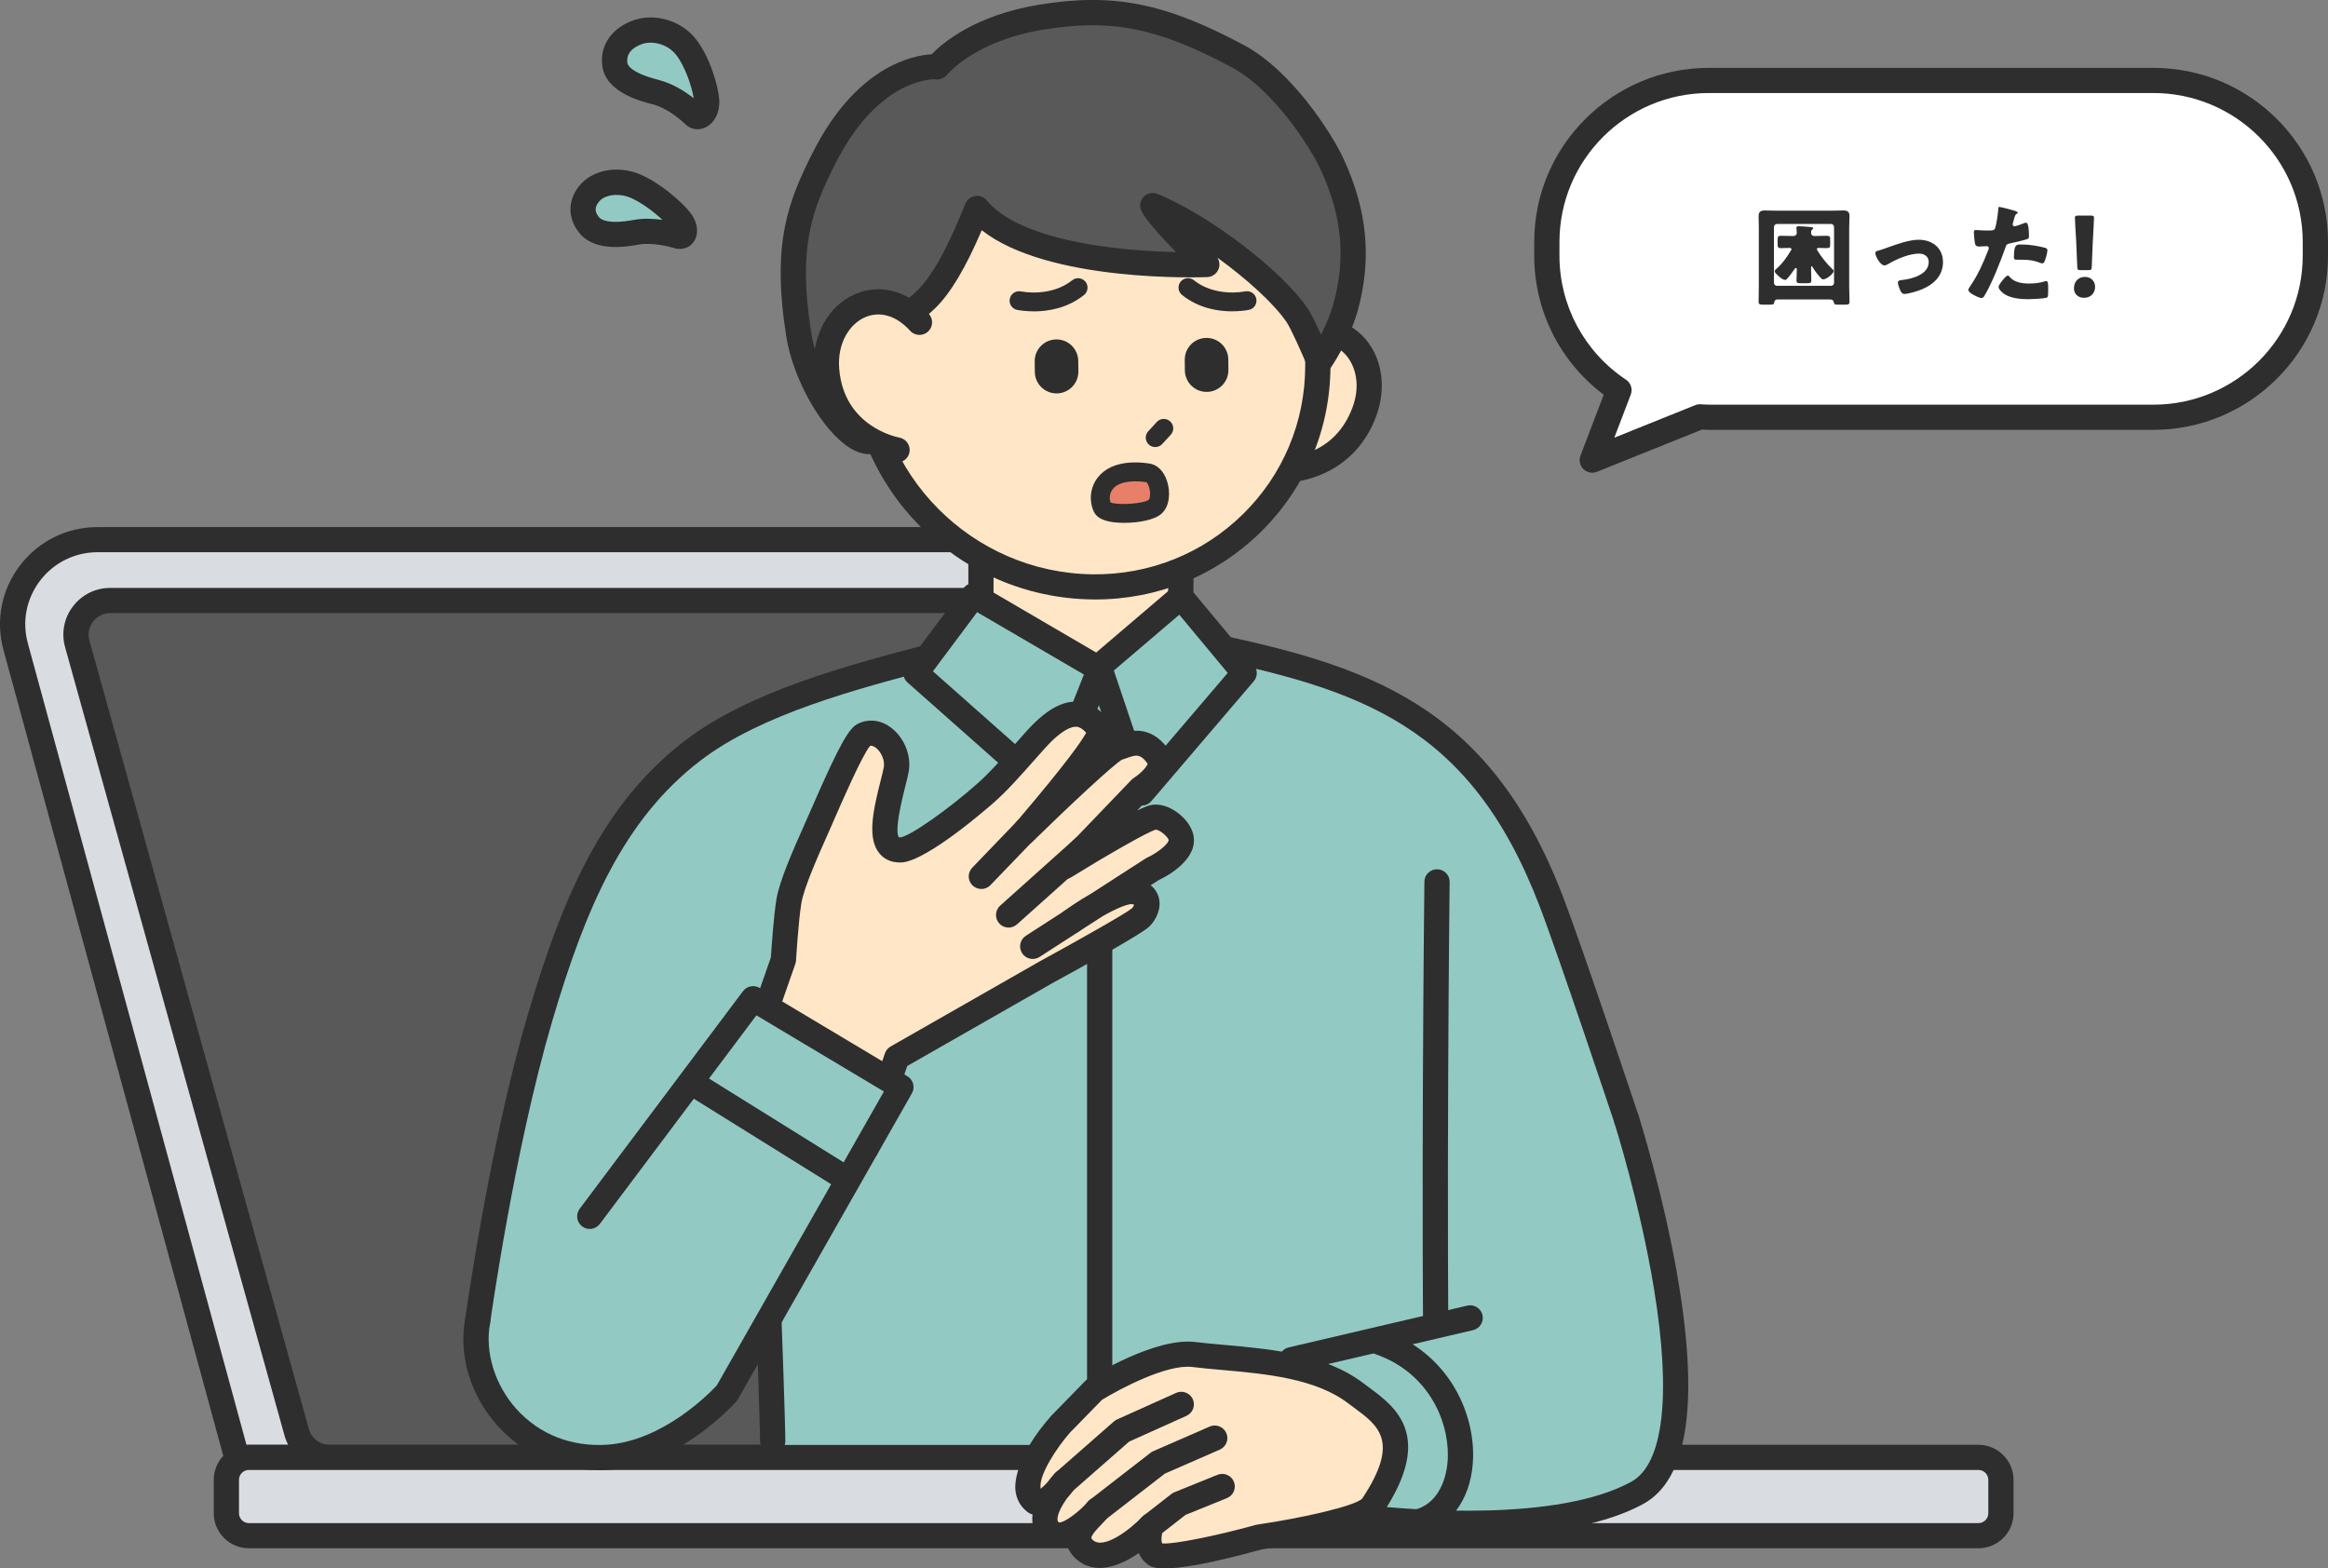<svg width="282" height="190" viewBox="0 0 282 190" fill="none" xmlns="http://www.w3.org/2000/svg">
<rect x="0" y="0" width="282" height="190" fill="#808080" stroke="none"/>
<g clip-path="url(#clip0_1032_7819)">
<path d="M260.845 9.745H207.001C196.161 9.745 187.375 18.502 187.375 29.305V30.99C187.375 37.779 190.844 43.753 196.113 47.263L192.876 55.745L205.917 50.498C206.275 50.52 206.634 50.555 207.001 50.555H260.845C271.684 50.555 280.471 41.798 280.471 30.995V29.31C280.471 18.506 271.684 9.75 260.845 9.75V9.745Z" fill="white"/>
<path d="M192.875 57.265C192.482 57.265 192.098 57.112 191.805 56.829C191.373 56.407 191.228 55.767 191.447 55.201L194.265 47.82C188.974 43.84 185.846 37.635 185.846 30.99V29.305C185.846 17.679 195.335 8.221 207.001 8.221H260.845C272.51 8.221 282 17.679 282 29.305V30.99C282 42.617 272.51 52.074 260.845 52.074H207.001C206.704 52.074 206.433 52.057 206.171 52.039L193.448 57.156C193.264 57.23 193.068 57.265 192.875 57.265ZM207.001 11.269C197.022 11.269 188.904 19.36 188.904 29.305V30.99C188.904 37.026 191.914 42.634 196.961 45.996C197.555 46.392 197.795 47.141 197.542 47.803L195.549 53.024L205.345 49.083C205.554 49 205.777 48.965 206 48.974C206.114 48.978 206.232 48.987 206.345 48.996C206.559 49.009 206.778 49.026 206.996 49.026H260.84C270.819 49.026 278.937 40.936 278.937 30.99V29.305C278.937 19.36 270.819 11.269 260.84 11.269H206.996H207.001Z" fill="#2E2E2E"/>
<path d="M28.687 176.558H166.277L138.018 72.945C136.799 68.473 132.727 65.373 128.078 65.373H11.836C5.046 65.373 0.118 71.804 1.896 78.331L28.687 176.558Z" fill="#D9DDE2"/>
<path d="M166.277 178.082H28.687C27.997 178.082 27.394 177.62 27.21 176.959L0.419 78.732C-0.555 75.157 0.179 71.421 2.438 68.482C4.696 65.538 8.117 63.853 11.835 63.853H128.074C133.4 63.853 138.092 67.428 139.49 72.549L167.749 176.162C167.876 176.619 167.78 177.111 167.487 177.486C167.194 177.86 166.749 178.082 166.272 178.082H166.277ZM29.858 175.034H164.276L136.541 73.346C135.506 69.549 132.024 66.897 128.078 66.897H11.835C9.079 66.897 6.54 68.147 4.867 70.328C3.193 72.51 2.647 75.279 3.373 77.931L29.858 175.034Z" fill="#2E2E2E"/>
<path d="M39.95 176.558H153.401C156.154 176.558 158.146 173.945 157.408 171.302L130.826 75.78C130.324 73.986 128.685 72.745 126.82 72.745H13.364C10.612 72.745 8.62 75.357 9.358 78.001L35.939 173.523C36.442 175.317 38.08 176.558 39.946 176.558H39.95Z" fill="#595959"/>
<path d="M153.401 178.082H39.95C37.403 178.082 35.153 176.375 34.471 173.932L7.886 78.406C7.405 76.686 7.75 74.878 8.838 73.459C9.922 72.035 11.573 71.221 13.369 71.221H126.82C129.367 71.221 131.617 72.928 132.299 75.37L158.88 170.893C159.36 172.613 159.015 174.42 157.927 175.84C156.844 177.263 155.192 178.078 153.397 178.078L153.401 178.082ZM13.364 74.269C12.534 74.269 11.77 74.648 11.272 75.305C10.774 75.963 10.608 76.799 10.83 77.596L37.412 173.118C37.726 174.246 38.77 175.038 39.946 175.038H153.401C154.231 175.038 154.996 174.66 155.494 174.002C155.996 173.345 156.158 172.508 155.935 171.712L129.354 76.189C129.039 75.061 127.995 74.269 126.82 74.269H13.364Z" fill="#2E2E2E"/>
<path d="M30.154 186.042L239.65 186.042C241.158 186.042 242.381 184.824 242.381 183.32V179.275C242.381 177.772 241.158 176.554 239.65 176.554L30.154 176.554C28.646 176.554 27.424 177.772 27.424 179.275V183.32C27.424 184.824 28.646 186.042 30.154 186.042Z" fill="#D9DDE2"/>
<path d="M239.651 187.566H30.15C27.804 187.566 25.891 185.663 25.891 183.32V179.275C25.891 176.937 27.8 175.03 30.15 175.03H239.651C241.997 175.03 243.91 176.933 243.91 179.275V183.32C243.91 185.659 242.001 187.566 239.651 187.566ZM30.15 178.078C29.491 178.078 28.949 178.613 28.949 179.275V183.32C28.949 183.978 29.486 184.518 30.15 184.518H239.651C240.31 184.518 240.852 183.982 240.852 183.32V179.275C240.852 178.618 240.315 178.078 239.651 178.078H30.15Z" fill="#2E2E2E"/>
<path d="M84.135 90.001C91.732 84.192 102.633 84.066 112.852 79.498L145.677 78.04C165.145 82.059 179.921 86.269 187.856 109.056C200.36 144.113 201.085 146.434 196.703 166.43C192.928 183.651 172.542 167.531 172.542 167.531L169.89 165.128C169.89 165.128 169.921 172.865 169.921 175.043H93.729C93.729 175.043 93.725 172.182 93.336 161.627C93.296 160.543 91.492 157.307 90.413 158.047C62.984 176.858 58.763 165.189 57.715 161.265L65.413 126.7C66.955 114.869 74.719 97.203 84.135 90.006V90.001Z" fill="#93C9C3"/>
<path d="M197.035 137.146C196.393 137.146 195.798 136.741 195.584 136.101C195.514 135.897 188.751 115.614 186.431 109.6C178.021 87.767 164.713 83.517 145.367 79.529C144.541 79.359 144.008 78.553 144.178 77.726C144.349 76.903 145.157 76.372 145.987 76.542C165.696 80.609 180.336 85.281 189.284 108.503C191.626 114.582 198.206 134.299 198.481 135.135C198.748 135.931 198.315 136.798 197.511 137.059C197.349 137.111 197.188 137.138 197.031 137.138L197.035 137.146Z" fill="#2E2E2E"/>
<path d="M174.071 176.14C173.236 176.14 172.555 175.474 172.542 174.642C172.074 147.357 172.537 107.214 172.542 106.814C172.55 105.973 173.241 105.298 174.088 105.307C174.932 105.316 175.609 106.008 175.6 106.848C175.596 107.249 175.133 147.349 175.6 174.59C175.613 175.43 174.94 176.127 174.097 176.14C174.088 176.14 174.08 176.14 174.071 176.14Z" fill="#2E2E2E"/>
<path d="M93.597 176.14C92.754 176.14 92.073 175.461 92.068 174.62C92.068 174.594 92.055 171.86 91.544 158.1C91.513 157.259 92.173 156.55 93.016 156.519C93.855 156.502 94.572 157.146 94.602 157.986C95.118 171.86 95.131 174.507 95.131 174.612C95.131 175.452 94.449 176.136 93.606 176.14H93.597Z" fill="#2E2E2E"/>
<path d="M57.851 161.605C57.781 161.605 57.711 161.601 57.641 161.592C56.802 161.479 56.221 160.708 56.334 159.876C56.365 159.667 59.266 138.784 63.932 122.929C68.179 108.49 73.05 97.317 83.012 89.696C90.828 83.718 102.782 80.574 112.385 78.048L112.468 78.027C113.285 77.813 114.119 78.297 114.338 79.111C114.552 79.925 114.067 80.757 113.25 80.975L113.167 80.996C103.83 83.452 92.209 86.513 84.877 92.117C75.571 99.233 70.949 109.927 66.868 123.791C62.272 139.424 59.397 160.085 59.367 160.294C59.262 161.056 58.606 161.609 57.855 161.609L57.851 161.605Z" fill="#2E2E2E"/>
<path d="M200.203 147.484L178.087 159.65L156.46 164.71L165.548 183.843C165.548 183.843 195.838 186.982 200.928 178.078C203.982 172.73 200.203 147.484 200.203 147.484Z" fill="#93C9C3"/>
<path d="M177.659 186.077C171.075 186.077 165.797 185.415 165.351 185.358C164.836 185.293 164.39 184.966 164.167 184.5L155.08 165.367C154.883 164.949 154.883 164.47 155.084 164.052C155.285 163.634 155.661 163.334 156.111 163.229L177.737 158.169C178.559 157.978 179.385 158.487 179.577 159.306C179.769 160.125 179.258 160.948 178.436 161.139L158.653 165.768L166.57 182.432C170.629 182.863 188.669 184.448 197.625 179.493C201.496 177.355 202.471 169.082 200.365 156.197C198.683 145.894 195.607 136.184 195.576 136.088C195.323 135.287 195.764 134.429 196.572 134.172C197.376 133.92 198.237 134.36 198.495 135.165C198.525 135.265 201.662 145.158 203.379 155.679C205.778 170.357 204.345 179.266 199.111 182.162C193.418 185.31 184.78 186.085 177.663 186.085L177.659 186.077Z" fill="#2E2E2E"/>
<path d="M152.549 186.199C152.549 186.199 141.295 189.321 139.927 188.289C138.56 187.257 139.451 184.827 139.451 184.827C139.451 184.827 134.265 190.379 131.346 187.697C129.297 185.815 132.504 183.699 132.954 182.907C132.308 183.673 128.943 187.083 127.248 185.576C125.068 183.643 128.909 179.519 128.909 179.519C128.909 179.519 126.519 182.833 125.361 181.923C122.303 179.523 128.489 172.526 128.489 172.526L132.535 168.38C132.535 168.38 140.22 163.573 144.585 164.091C150.784 164.832 158.928 164.749 164.272 168.811C167.448 171.228 172.101 173.68 166.246 182.454C164.949 184.4 152.554 186.199 152.554 186.199H152.549Z" fill="#FFE6C7"/>
<path d="M141.107 190C139.656 190 139.241 189.687 139.001 189.504C138.485 189.116 138.149 188.641 137.939 188.145C135.545 189.813 132.539 190.871 130.306 188.82C129.765 188.324 129.463 187.805 129.302 187.34C129.048 187.409 128.79 187.453 128.533 187.474C127.65 187.535 126.855 187.274 126.226 186.717C125.5 186.077 125.094 185.219 125.046 184.239C125.033 183.991 125.046 183.738 125.077 183.486C124.836 183.403 124.609 183.286 124.408 183.124C123.582 182.476 123.093 181.561 122.997 180.477C122.94 179.863 122.888 176.554 127.34 171.52C127.357 171.503 127.375 171.485 127.392 171.463L131.438 167.318C131.521 167.231 131.617 167.152 131.722 167.087C132.556 166.565 139.997 162.006 144.764 162.576C145.882 162.711 147.066 162.816 148.316 162.929C154.022 163.438 160.488 164.017 165.193 167.601C165.407 167.766 165.63 167.928 165.857 168.097C169.007 170.423 173.765 173.932 167.513 183.303C166.063 185.471 157.757 186.982 152.864 187.697C146.28 189.517 142.902 190.004 141.107 190.004V190ZM140.77 186.974C142.186 187.122 147.651 185.977 152.134 184.731C152.195 184.714 152.261 184.701 152.322 184.692C157.674 183.917 164.009 182.48 164.992 181.57C169.597 174.651 167.019 172.748 164.035 170.545C163.799 170.37 163.564 170.196 163.336 170.022C159.334 166.974 153.336 166.438 148.04 165.964C146.765 165.851 145.563 165.742 144.397 165.602C141.338 165.241 135.641 168.259 133.496 169.574L129.607 173.558C128.03 175.356 125.894 178.583 126.042 180.198C126.047 180.255 126.055 180.303 126.064 180.351C126.291 180.172 126.575 179.907 126.855 179.602C127.261 179.049 127.619 178.652 127.777 178.483C128.327 177.89 129.24 177.829 129.865 178.339C130.49 178.848 130.608 179.754 130.14 180.407C129.935 180.69 129.62 181.104 129.232 181.535C128.62 182.397 128.065 183.429 128.1 184.087C128.109 184.27 128.161 184.348 128.257 184.431C128.79 184.557 130.678 183.225 131.779 181.918C132.29 181.317 133.172 181.2 133.823 181.648C134.47 182.097 134.671 182.968 134.282 183.651C134.081 184 133.789 184.3 133.417 184.683C133.081 185.027 132.185 185.937 132.198 186.329C132.198 186.355 132.251 186.447 132.382 186.569C133.723 187.797 137.03 185.167 138.332 183.778C138.83 183.246 139.63 183.142 140.25 183.521C140.871 183.9 141.137 184.662 140.888 185.341C140.696 185.881 140.626 186.652 140.775 186.961L140.77 186.974Z" fill="#2E2E2E"/>
<path d="M139.451 186.351C138.997 186.351 138.547 186.151 138.245 185.768C137.725 185.106 137.843 184.148 138.507 183.63L141.885 180.995C141.998 180.908 142.121 180.838 142.252 180.782L147.473 178.666C148.255 178.348 149.146 178.722 149.465 179.502C149.784 180.281 149.408 181.169 148.626 181.487L143.606 183.521L140.399 186.025C140.12 186.242 139.788 186.347 139.46 186.347L139.451 186.351Z" fill="#2E2E2E"/>
<path d="M132.949 184.431C132.495 184.431 132.045 184.231 131.744 183.843C131.224 183.177 131.346 182.223 132.01 181.705L139.376 175.992C139.477 175.914 139.586 175.848 139.704 175.8L146.533 172.822C147.306 172.482 148.206 172.835 148.547 173.606C148.888 174.376 148.534 175.273 147.76 175.613L141.106 178.518L133.889 184.113C133.609 184.331 133.277 184.435 132.949 184.435V184.431Z" fill="#2E2E2E"/>
<path d="M128.904 181.043C128.48 181.043 128.057 180.869 127.755 180.525C127.196 179.893 127.257 178.931 127.895 178.374L134.929 172.204C135.043 172.103 135.174 172.021 135.309 171.96L142.466 168.742C143.235 168.393 144.139 168.737 144.489 169.504C144.834 170.27 144.493 171.172 143.724 171.52L136.777 174.642L129.914 180.66C129.625 180.912 129.263 181.039 128.904 181.039V181.043Z" fill="#2E2E2E"/>
<path d="M142.981 77.687L143.121 61.454H118.829V77.617L114.822 79.559L133.015 81.536L148.259 80.034L142.981 77.687Z" fill="#FFE6C7"/>
<path d="M133.015 83.06C132.958 83.06 132.906 83.06 132.849 83.052L114.656 81.075C113.979 81.001 113.433 80.491 113.315 79.821C113.197 79.15 113.542 78.488 114.154 78.188L117.3 76.664V61.454C117.3 60.613 117.985 59.93 118.829 59.93H143.121C143.527 59.93 143.92 60.091 144.208 60.383C144.497 60.67 144.654 61.062 144.65 61.467L144.519 76.703L148.883 78.641C149.517 78.924 149.879 79.594 149.77 80.278C149.661 80.961 149.102 81.484 148.411 81.549L133.168 83.056C133.12 83.06 133.067 83.065 133.015 83.065V83.06ZM120.008 78.588L133.024 80.004L142.365 79.08H142.356C141.801 78.832 141.443 78.279 141.447 77.674L141.574 62.978H120.353V77.622C120.353 77.983 120.227 78.323 120.004 78.593L120.008 78.588Z" fill="#2E2E2E"/>
<path d="M156.023 41.319L154.397 56.934C154.397 56.934 162.319 57.752 165.259 49.941C167.767 43.283 162.174 37.461 156.023 41.319Z" fill="#FFE6C7"/>
<path d="M155.188 58.493C154.843 58.493 154.524 58.475 154.236 58.445C153.397 58.358 152.785 57.609 152.873 56.773C152.96 55.937 153.711 55.327 154.55 55.414C154.821 55.44 161.344 55.98 163.821 49.401C164.984 46.318 164.009 43.722 162.524 42.516C160.986 41.267 158.911 41.301 156.831 42.608C156.114 43.056 155.171 42.843 154.721 42.129C154.271 41.415 154.485 40.474 155.201 40.026C158.417 38.01 161.877 38.057 164.459 40.152C167.26 42.429 168.151 46.575 166.687 50.472C164.276 56.873 158.57 58.493 155.188 58.493Z" fill="#2E2E2E"/>
<path d="M132.36 71.094C147.398 71.26 159.606 59.272 159.632 44.323L159.645 35.858C159.671 20.688 147.324 8.256 132.067 8.09H132.024C116.785 7.925 104.411 20.069 104.385 35.223L104.372 42.917C104.346 58.31 116.876 70.924 132.36 71.094Z" fill="#FFE6C7"/>
<path d="M132.67 72.618C132.561 72.618 132.452 72.618 132.343 72.618C116.05 72.44 102.817 59.115 102.843 42.913L102.856 35.218C102.869 27.494 105.901 20.261 111.402 14.853C116.841 9.501 124.041 6.566 131.713 6.566C131.823 6.566 131.932 6.566 132.046 6.566C148.154 6.745 161.205 19.887 161.178 35.863L161.165 44.328C161.152 51.957 158.155 59.098 152.729 64.441C147.359 69.723 140.251 72.623 132.675 72.623L132.67 72.618ZM131.753 9.614C124.85 9.614 118.414 12.236 113.551 17.021C108.641 21.855 105.927 28.321 105.919 35.227L105.906 42.921C105.884 57.456 117.759 69.413 132.382 69.575C139.237 69.653 145.721 67.058 150.579 62.272C155.42 57.509 158.094 51.134 158.107 44.323L158.12 35.858C158.142 21.546 146.45 9.776 132.054 9.614C131.954 9.614 131.853 9.614 131.757 9.614H131.753Z" fill="#2E2E2E"/>
<path d="M127.279 96.002L110.947 81.536L117.955 72.157L133.208 81.062L127.279 96.002Z" fill="#93C9C3"/>
<path d="M127.279 97.526C126.907 97.526 126.545 97.391 126.261 97.142L109.929 82.677C109.335 82.15 109.243 81.262 109.72 80.626L116.727 71.242C117.195 70.62 118.056 70.445 118.728 70.837L133.976 79.746C134.627 80.125 134.903 80.922 134.623 81.623L128.699 96.563C128.515 97.025 128.118 97.369 127.633 97.486C127.515 97.513 127.397 97.53 127.279 97.53V97.526ZM113.009 81.323L126.658 93.415L131.298 81.715L118.361 74.16L113.009 81.327V81.323Z" fill="#2E2E2E"/>
<path d="M138.306 96.067L150.714 81.536L143.038 72.305L133.146 80.744L138.306 96.067Z" fill="#93C9C3"/>
<path d="M138.306 97.591C138.21 97.591 138.114 97.582 138.018 97.565C137.476 97.46 137.035 97.073 136.856 96.555L131.696 81.231C131.499 80.644 131.678 79.99 132.15 79.59L142.042 71.151C142.352 70.885 142.758 70.759 143.165 70.79C143.571 70.825 143.951 71.02 144.213 71.334L151.89 80.565C152.361 81.136 152.357 81.963 151.877 82.525L139.468 97.055C139.176 97.399 138.748 97.591 138.302 97.591H138.306ZM134.925 81.231L138.896 93.028L148.718 81.523L142.854 74.469L134.925 81.231Z" fill="#2E2E2E"/>
<path d="M133.208 169.142C132.365 169.142 131.679 168.459 131.679 167.618V96.002C131.679 95.161 132.365 94.478 133.208 94.478C134.051 94.478 134.737 95.161 134.737 96.002V167.614C134.737 168.454 134.051 169.138 133.208 169.138V169.142Z" fill="#2E2E2E"/>
<path d="M107.028 40.801C107.028 40.801 110.772 37.648 112.218 36.246C114.451 34.082 116.539 29.845 118.361 25.242C124.657 32.885 146.183 32.053 146.183 32.053C146.183 32.053 140.469 26.614 139.647 24.894C145.633 27.367 154.1 33.786 157.097 38.149C157.958 39.403 159.815 43.884 159.815 43.884C159.815 43.884 161.903 40.958 162.965 37.348C164.673 31.173 164.053 25.726 161.37 19.904C160.147 17.252 155.52 9.789 149.954 6.81C141.072 2.06 135.095 0.601 126.046 2.095C116.994 3.588 113.551 8.091 113.551 8.091C113.551 8.091 105.743 7.442 99.828 19.151C96.909 24.929 95.048 29.754 96.756 40.513C97.805 47.128 103.061 54.26 105.743 53.433C108.055 52.719 107.028 40.801 107.028 40.801Z" fill="#595959"/>
<path d="M105.294 55.018C104.665 55.018 103.878 54.839 102.952 54.265C99.601 52.188 96.071 45.996 95.241 40.748C93.458 29.501 95.45 24.415 98.461 18.463C103.712 8.064 110.519 6.715 112.857 6.571C114.185 5.199 118.126 1.851 125.793 0.584C134.798 -0.901 141.076 0.327 150.675 5.46C156.416 8.53 161.296 16.081 162.76 19.26C165.657 25.547 166.194 31.417 164.442 37.744C163.31 41.58 161.152 44.628 161.06 44.759C160.737 45.212 160.195 45.451 159.64 45.39C159.086 45.329 158.614 44.972 158.4 44.459C157.705 42.782 156.394 39.821 155.835 39.002C154.28 36.738 151.025 33.79 147.464 31.212C147.726 31.613 147.787 32.123 147.612 32.584C147.394 33.154 146.857 33.542 146.241 33.568C145.397 33.603 126.982 34.23 118.921 27.89C116.977 32.449 115.124 35.549 113.285 37.335C112.158 38.428 109.742 40.496 108.614 41.454C108.689 42.56 108.807 44.672 108.785 46.858C108.728 52.005 107.981 54.33 106.198 54.879C105.954 54.953 105.652 55.009 105.298 55.009L105.294 55.018ZM113.272 9.601C112.232 9.601 106.137 10.037 101.187 19.834C98.352 25.447 96.617 29.902 98.26 40.278C99.203 46.244 103.577 51.696 105.119 51.97C105.735 50.737 105.914 45.782 105.499 40.936C105.456 40.444 105.657 39.96 106.037 39.642C106.072 39.612 109.755 36.507 111.144 35.162C112.913 33.451 114.858 29.928 116.929 24.689C117.125 24.189 117.58 23.827 118.113 23.745C118.65 23.662 119.187 23.866 119.533 24.285C121.848 27.093 127.117 29.074 134.767 30.002C137.66 30.355 140.395 30.49 142.457 30.538C140.744 28.791 138.787 26.662 138.258 25.552C137.987 24.981 138.097 24.306 138.529 23.849C138.966 23.392 139.639 23.248 140.224 23.492C146.538 26.1 155.18 32.68 158.352 37.295C158.802 37.953 159.453 39.29 160.021 40.539C160.54 39.525 161.1 38.271 161.493 36.925C163.057 31.278 162.59 26.222 159.977 20.549C158.705 17.788 154.232 10.838 149.225 8.165C140.203 3.34 134.628 2.229 126.287 3.61C118.038 4.973 114.783 8.996 114.753 9.035C114.434 9.44 113.927 9.667 113.416 9.623C113.398 9.623 113.346 9.623 113.272 9.623V9.601Z" fill="#2E2E2E"/>
<path d="M100.134 44.829C100.824 53.145 108.666 54.513 108.666 54.513L111.38 39.05C106.517 33.664 99.544 37.74 100.134 44.829Z" fill="#FFE6C7"/>
<path d="M108.671 56.037C108.583 56.037 108.496 56.028 108.404 56.015C105.289 55.471 99.234 52.462 98.609 44.955C98.264 40.809 100.26 37.06 103.576 35.636C106.635 34.321 109.973 35.218 112.516 38.031C113.079 38.658 113.031 39.621 112.402 40.182C111.773 40.744 110.807 40.696 110.244 40.069C108.597 38.245 106.613 37.648 104.791 38.432C103.035 39.19 101.388 41.419 101.658 44.702C102.24 51.704 108.666 52.958 108.937 53.011C109.767 53.163 110.318 53.951 110.169 54.778C110.038 55.514 109.396 56.032 108.671 56.032V56.037Z" fill="#2E2E2E"/>
<path d="M133.234 88.434C133.864 89.37 125.943 98.61 124.37 100.46L124.003 100.892C124.003 100.892 134.183 90.937 135.375 90.611C136.568 90.284 138.438 89.043 140.286 91.66C141.527 93.419 138.154 95.553 138.154 95.553L131.426 102.564L128.927 105.006C128.927 105.006 137.97 99.42 139.709 99.023C140.885 98.758 142.75 100.212 143.047 101.388C143.576 103.474 139.591 105.294 139.591 105.294L129.779 111.621C129.779 111.621 135.253 107.641 137.433 108.041C139.613 108.442 139.028 110.31 138.141 111.168C137.254 112.026 126.685 117.795 126.685 117.795L108.641 128.098L104.892 139.128L89.802 130.872L94.896 116.276C94.896 116.276 95.193 111.373 95.564 109.143C95.931 106.944 97.963 102.477 99.025 100.099C100.113 97.661 103.464 89.596 104.613 89.039C106.697 88.029 108.96 90.811 108.576 93.158C108.191 95.505 105.377 103.13 109.113 102.969C111.149 102.877 117.121 98.1 119.459 96.019C121.241 94.438 122.906 92.479 125.348 89.74C128.638 86.047 131.212 85.42 133.234 88.438V88.434Z" fill="#FFE6C7"/>
<path d="M104.892 140.652C104.639 140.652 104.385 140.586 104.158 140.464L89.067 132.208C88.412 131.851 88.115 131.076 88.359 130.371L93.384 115.971C93.445 114.987 93.716 110.933 94.061 108.891C94.415 106.774 95.944 103.247 97.482 99.812L97.631 99.476C97.792 99.115 98.002 98.632 98.251 98.066C101.877 89.731 102.9 88.177 103.948 87.667C105.228 87.044 106.675 87.214 107.907 88.129C109.506 89.317 110.401 91.482 110.087 93.402C110.004 93.916 109.829 94.595 109.632 95.374C108.75 98.862 108.496 100.9 108.885 101.436C108.912 101.44 108.964 101.445 109.047 101.445C110.157 101.357 114.814 98.109 118.445 94.882C119.882 93.602 121.245 92.065 123.133 89.94L124.208 88.73C126.589 86.056 128.625 84.872 130.613 85.007C132.116 85.111 133.426 85.978 134.51 87.589C134.816 88.046 134.934 88.516 134.706 89.243C134.829 89.187 134.912 89.165 134.973 89.148C135.117 89.109 135.27 89.052 135.436 88.991C136.589 88.577 139.298 87.606 141.54 90.789C142.024 91.477 142.195 92.283 142.029 93.11C141.675 94.891 139.814 96.28 139.141 96.733L137.734 98.196C138.433 97.856 139.005 97.621 139.368 97.539C141.452 97.068 144.043 99.097 144.528 101.018C145.297 104.057 141.382 106.139 140.334 106.635L139.381 107.249C139.967 107.702 140.229 108.255 140.342 108.634C140.753 109.984 140.067 111.434 139.202 112.265C138.267 113.171 130.648 117.373 127.414 119.136L109.899 129.139L106.338 139.62C106.194 140.046 105.866 140.386 105.442 140.551C105.263 140.621 105.075 140.656 104.888 140.656L104.892 140.652ZM91.671 130.157L104.027 136.92L107.19 127.615C107.308 127.262 107.553 126.966 107.88 126.778L125.925 116.476C130.91 113.754 136.436 110.615 137.101 110.053C137.24 109.918 137.341 109.731 137.385 109.596C137.332 109.579 137.258 109.557 137.162 109.539C136.646 109.457 135.222 110.053 133.588 110.981L130.613 112.897C129.918 113.345 128.992 113.162 128.52 112.479C128.052 111.799 128.21 110.872 128.878 110.384C129.485 109.944 130.717 109.082 132.133 108.281L138.761 104.005C138.822 103.966 138.888 103.931 138.953 103.9C140.456 103.208 141.644 102.072 141.561 101.754C141.452 101.318 140.434 100.508 140.006 100.508C139.093 100.73 133.951 103.687 129.73 106.295C129.066 106.705 128.201 106.552 127.72 105.943C127.24 105.333 127.296 104.458 127.851 103.913L130.333 101.484L137.044 94.491C137.131 94.403 137.223 94.325 137.328 94.255C138.193 93.702 138.957 92.858 139.019 92.518C138.119 91.251 137.564 91.451 136.458 91.847C136.262 91.917 136.069 91.987 135.895 92.039C134.82 92.679 129.59 97.547 125.068 101.976C124.483 102.546 123.552 102.559 122.954 102.002C122.355 101.445 122.303 100.521 122.831 99.899L123.364 99.276C129.35 92.248 131.08 89.683 131.574 88.773C131.176 88.316 130.779 88.068 130.394 88.042C129.865 88.007 128.655 88.307 126.484 90.746L125.413 91.952C123.53 94.077 122.045 95.753 120.472 97.151C120.14 97.443 112.341 104.345 109.174 104.484C107.78 104.536 106.967 103.918 106.526 103.382C105.054 101.58 105.713 98.349 106.661 94.626C106.845 93.911 106.998 93.293 107.063 92.906C107.194 92.117 106.749 91.072 106.076 90.572C105.753 90.332 105.534 90.328 105.399 90.358C104.459 91.447 101.904 97.312 101.052 99.272C100.798 99.851 100.584 100.343 100.422 100.713L100.274 101.048C99.269 103.295 97.395 107.484 97.076 109.387C96.722 111.512 96.425 116.31 96.425 116.358C96.416 116.498 96.39 116.637 96.342 116.768L91.671 130.149V130.157Z" fill="#2E2E2E"/>
<path d="M118.873 107.693C118.493 107.693 118.113 107.554 117.816 107.271C117.204 106.687 117.187 105.725 117.772 105.115L123.264 99.407C123.849 98.797 124.815 98.78 125.427 99.363C126.038 99.947 126.056 100.909 125.47 101.519L119.978 107.227C119.677 107.541 119.275 107.698 118.873 107.698V107.693Z" fill="#2E2E2E"/>
<path d="M122.176 112.37C121.757 112.37 121.342 112.2 121.04 111.865C120.477 111.238 120.529 110.275 121.154 109.714L130.399 101.431C131.028 100.87 131.994 100.922 132.557 101.545C133.121 102.172 133.068 103.134 132.444 103.696L123.199 111.978C122.906 112.239 122.539 112.37 122.176 112.37Z" fill="#2E2E2E"/>
<path d="M125.099 116.171C124.597 116.171 124.107 115.927 123.814 115.474C123.356 114.769 123.557 113.824 124.264 113.367L128.944 110.345C129.651 109.888 130.6 110.088 131.058 110.798C131.517 111.503 131.316 112.448 130.608 112.905L125.929 115.927C125.671 116.093 125.383 116.171 125.099 116.171Z" fill="#2E2E2E"/>
<path d="M91.23 120.978L71.443 147.344C71.443 147.344 56.951 163.181 57.846 165.803C59.572 170.845 65.654 178.034 73.654 176.528C81.584 175.038 88.076 168.72 88.076 168.72L109.139 131.677L91.226 120.978H91.23Z" fill="#93C9C3"/>
<path d="M72.496 178.095C67.712 178.095 63.408 176.21 60.271 172.717C57.003 169.081 55.539 164.257 56.343 159.811C56.492 158.984 57.287 158.431 58.122 158.583C58.952 158.731 59.507 159.528 59.354 160.355C58.724 163.83 59.948 167.788 62.552 170.688C65.322 173.771 69.228 175.308 73.553 175.017C80.351 174.555 86.031 168.694 86.831 167.832L107.072 132.23L91.628 123.003L72.666 148.267C72.159 148.942 71.203 149.082 70.525 148.577C69.848 148.071 69.713 147.118 70.215 146.443L90.002 120.077C90.474 119.45 91.339 119.28 92.012 119.681L109.921 130.384C110.633 130.811 110.873 131.725 110.467 132.444L89.404 169.486C89.352 169.578 89.295 169.661 89.225 169.739C88.95 170.053 82.339 177.481 73.758 178.065C73.335 178.095 72.915 178.108 72.496 178.108V178.095Z" fill="#2E2E2E"/>
<path d="M125.239 37.718C124.339 37.718 123.622 37.618 123.238 37.548C122.613 37.435 122.202 36.839 122.316 36.22C122.429 35.598 123.028 35.188 123.648 35.301C125.44 35.628 128.017 35.445 129.874 33.956C130.368 33.56 131.089 33.638 131.486 34.13C131.884 34.622 131.805 35.341 131.312 35.737C129.289 37.357 126.934 37.722 125.239 37.722V37.718Z" fill="#2E2E2E"/>
<path d="M149.26 37.718C147.561 37.718 145.21 37.356 143.187 35.732C142.693 35.336 142.615 34.618 143.012 34.126C143.41 33.633 144.131 33.555 144.625 33.951C146.481 35.441 149.059 35.623 150.85 35.297C151.475 35.184 152.069 35.597 152.183 36.216C152.297 36.838 151.886 37.431 151.261 37.544C150.877 37.613 150.16 37.714 149.26 37.714V37.718Z" fill="#2E2E2E"/>
<path d="M128.013 47.659C126.558 47.672 125.365 46.505 125.352 45.055L125.339 43.77C125.326 42.321 126.497 41.132 127.952 41.119C129.407 41.106 130.599 42.273 130.612 43.723L130.626 45.007C130.639 46.457 129.468 47.646 128.013 47.659Z" fill="#2E2E2E"/>
<path d="M146.189 47.476C144.734 47.489 143.541 46.322 143.528 44.872L143.515 43.588C143.502 42.138 144.673 40.949 146.127 40.936C147.582 40.923 148.775 42.09 148.788 43.54L148.801 44.824C148.814 46.274 147.644 47.463 146.189 47.476Z" fill="#2E2E2E"/>
<path d="M139.936 54.16C139.661 54.16 139.381 54.06 139.163 53.86C138.695 53.433 138.665 52.71 139.093 52.244L140.128 51.121C140.557 50.655 141.282 50.624 141.749 51.051C142.217 51.478 142.247 52.201 141.819 52.667L140.784 53.79C140.557 54.038 140.246 54.16 139.936 54.16Z" fill="#2E2E2E"/>
<path d="M139.046 57.273C140.426 57.469 140.964 60.448 139.941 61.38C138.897 62.333 134.034 62.551 133.549 61.502C132.719 59.699 133.711 56.525 139.046 57.273Z" fill="#E88069"/>
<path d="M136.197 63.339C135.519 63.339 134.89 63.287 134.396 63.187C133.405 62.986 132.784 62.59 132.5 61.981C131.893 60.666 132.059 59.072 132.92 57.922C133.741 56.825 135.497 55.623 139.198 56.146C140.199 56.285 140.998 57.086 141.387 58.34C141.78 59.607 141.723 61.297 140.705 62.224C139.845 63.008 137.874 63.339 136.192 63.339H136.197ZM134.523 60.866C135.393 61.236 138.551 61.027 139.163 60.535C139.246 60.456 139.373 60.034 139.29 59.438C139.207 58.85 138.971 58.48 138.857 58.41C136.852 58.131 135.397 58.445 134.763 59.294C134.37 59.821 134.379 60.439 134.523 60.87V60.866Z" fill="#2E2E2E"/>
<path d="M102.232 144.157C101.956 144.157 101.677 144.083 101.423 143.926L83.095 132.513C82.379 132.069 82.16 131.128 82.61 130.414C83.056 129.7 83.999 129.483 84.716 129.931L103.044 141.344C103.761 141.788 103.979 142.729 103.529 143.443C103.241 143.904 102.743 144.161 102.232 144.161V144.157Z" fill="#2E2E2E"/>
<path d="M172.088 185.802C171.437 185.802 170.834 185.384 170.628 184.736C170.375 183.934 170.821 183.077 171.624 182.824C174.338 181.971 175.347 178.944 175.386 176.401C175.456 171.803 172.787 166.203 166.652 164.065C165.857 163.787 165.434 162.916 165.713 162.123C165.993 161.331 166.862 160.908 167.662 161.187C175.233 163.826 178.532 170.754 178.445 176.445C178.375 181.047 176.111 184.605 172.546 185.728C172.393 185.776 172.236 185.798 172.088 185.798V185.802Z" fill="#2E2E2E"/>
<path d="M76.964 22.547C79.07 23.44 81.46 25.521 82.356 26.64C83.251 27.759 82.945 28.848 82.133 28.604C81.329 28.365 79.009 27.777 77.06 28.138C75.112 28.5 72.551 28.704 71.389 27.289L71.324 27.211C70.415 26.105 70.393 24.738 71.263 23.61L71.324 23.527C72.433 22.086 74.854 21.655 76.964 22.547Z" fill="#93C9C3"/>
<path d="M82.356 30.163C82.142 30.163 81.919 30.133 81.696 30.063C81.272 29.937 79.062 29.318 77.34 29.632C76.051 29.871 72.132 30.594 70.21 28.252L70.144 28.169C68.79 26.518 68.755 24.363 70.053 22.674L70.114 22.591C71.665 20.579 74.802 19.965 77.563 21.136C79.988 22.164 82.57 24.454 83.553 25.682C84.514 26.884 84.711 28.291 84.047 29.266C83.658 29.841 83.033 30.159 82.352 30.159L82.356 30.163ZM74.693 23.61C73.788 23.61 72.963 23.906 72.539 24.454L72.478 24.537C72.036 25.108 72.049 25.682 72.513 26.244L72.578 26.327C72.81 26.61 73.688 27.211 76.785 26.64C77.961 26.423 79.197 26.488 80.254 26.64C79.206 25.661 77.664 24.502 76.37 23.954C75.829 23.723 75.248 23.614 74.697 23.614L74.693 23.61Z" fill="#2E2E2E"/>
<path d="M83.073 5.661C84.532 7.498 85.471 10.625 85.598 12.131C85.725 13.638 84.698 14.557 84.069 13.947C83.448 13.346 81.579 11.705 79.433 11.16C77.288 10.616 74.658 9.645 74.47 7.729L74.461 7.62C74.313 6.122 75.204 4.781 76.808 4.08L76.925 4.028C78.975 3.131 81.622 3.823 83.082 5.656L83.073 5.661Z" fill="#93C9C3"/>
<path d="M84.51 15.663C83.96 15.663 83.427 15.449 83.003 15.036C82.675 14.718 80.945 13.116 79.053 12.632C77.62 12.271 73.269 11.165 72.945 7.873L72.937 7.76C72.723 5.595 73.972 3.649 76.187 2.678L76.301 2.626C78.975 1.454 82.4 2.351 84.27 4.707C85.974 6.854 86.979 10.324 87.119 11.996C87.245 13.525 86.581 14.909 85.454 15.436C85.144 15.584 84.821 15.654 84.506 15.654L84.51 15.663ZM78.835 5.164C78.381 5.164 77.939 5.247 77.533 5.426L77.419 5.478C76.423 5.913 75.899 6.64 75.982 7.476L75.991 7.59C76.017 7.86 76.371 8.813 79.809 9.689C81.509 10.12 83.025 11.112 84.03 11.901C83.811 10.464 82.968 7.99 81.871 6.61C81.142 5.696 79.962 5.169 78.831 5.169L78.835 5.164Z" fill="#2E2E2E"/>
<path d="M219.384 32.464C219.384 32.36 219.384 32.256 219.449 32.256C219.514 32.256 219.54 32.308 219.592 32.399C219.826 32.815 220.229 33.322 220.554 33.673C220.632 33.764 220.736 33.842 220.866 33.842C221.269 33.842 222.114 33.14 222.114 32.841C222.114 32.737 222.075 32.711 221.971 32.607C221.334 32.022 220.567 31.047 220.19 30.41C220.125 30.306 220.086 30.228 220.086 30.189C220.086 30.072 220.19 30.033 220.294 30.033C220.606 30.033 220.918 30.059 221.243 30.059C221.659 30.059 221.698 29.955 221.698 29.591V29.019C221.698 28.694 221.659 28.564 221.282 28.564C220.827 28.564 220.372 28.59 219.917 28.59H219.774C219.54 28.59 219.384 28.434 219.384 28.213C219.384 28.083 219.384 27.914 219.501 27.823C219.579 27.758 219.644 27.706 219.644 27.654C219.644 27.576 219.54 27.524 219.384 27.511C218.942 27.459 218.058 27.407 217.863 27.407C217.746 27.407 217.603 27.433 217.603 27.576C217.603 27.641 217.655 28.005 217.655 28.213C217.655 28.434 217.473 28.59 217.265 28.59H217.109C216.654 28.59 216.199 28.564 215.744 28.564C215.367 28.564 215.328 28.707 215.328 29.058V29.396C215.328 29.981 215.341 30.059 215.796 30.059C216.134 30.059 216.472 30.033 216.81 30.033C216.914 30.033 217.005 30.085 217.005 30.189C217.005 30.241 216.992 30.267 216.966 30.306C216.42 31.216 215.913 31.931 215.094 32.646C215.016 32.711 214.977 32.763 214.977 32.854C214.977 33.036 215.302 33.322 215.445 33.452C215.627 33.608 215.978 33.907 216.238 33.907C216.342 33.907 216.381 33.868 216.446 33.803C216.719 33.517 217.057 33.075 217.265 32.763C217.421 32.516 217.46 32.464 217.538 32.464C217.655 32.464 217.655 32.581 217.655 32.646V32.711C217.655 33.166 217.616 33.595 217.616 33.972C217.616 34.284 217.759 34.31 218.149 34.31H218.89C219.267 34.31 219.41 34.284 219.41 33.985C219.41 33.556 219.384 33.127 219.384 32.711V32.464ZM215.25 34.622C215.029 34.622 214.886 34.466 214.886 34.258V27.498C214.886 27.303 215.055 27.134 215.25 27.134H221.802C222.01 27.134 222.166 27.303 222.166 27.498V34.258C222.166 34.466 222.01 34.622 221.802 34.622H215.25ZM221.698 36.273C221.945 36.273 222.101 36.39 222.14 36.637C222.179 36.884 222.296 36.91 222.686 36.91H223.479C223.908 36.91 224.038 36.871 224.038 36.546C224.038 35.922 223.999 35.285 223.999 34.661V27.55C223.999 27.095 224.038 26.64 224.038 26.185C224.038 25.6 223.739 25.496 223.284 25.496C222.868 25.496 222.452 25.522 222.023 25.522H215.029C214.613 25.522 214.184 25.496 213.755 25.496C213.261 25.496 213.027 25.665 213.027 26.185C213.027 26.64 213.053 27.095 213.053 27.55V34.661C213.053 35.298 213.027 35.922 213.027 36.559C213.027 36.91 213.196 36.91 213.833 36.91H214.314C214.691 36.91 214.886 36.884 214.912 36.676C214.951 36.377 215.081 36.273 215.367 36.273H221.698ZM232.41 29.045C231.24 29.045 229.771 29.591 228.666 29.981C228.406 30.072 227.964 30.241 227.717 30.306C227.327 30.41 227.171 30.449 227.171 30.67C227.171 31.086 227.808 32.152 228.25 32.152C228.393 32.152 228.549 32.087 228.731 31.983C229.719 31.385 231.292 30.722 232.449 30.722C233.086 30.722 233.632 31.047 233.632 31.749C233.632 33.257 231.591 33.803 230.395 33.92C230.109 33.946 229.901 34.011 229.901 34.219C229.901 34.479 230.109 35.025 230.226 35.259C230.33 35.454 230.434 35.61 230.681 35.61C231.175 35.61 232.254 35.272 232.735 35.077C234.191 34.505 235.361 33.426 235.361 31.762C235.361 30.02 234.061 29.045 232.41 29.045ZM242.174 25.067C242.096 25.067 242.07 25.132 242.07 25.21C242.044 25.73 241.849 27.134 241.693 27.602C241.589 27.927 241.381 27.927 240.731 27.927C240.055 27.927 239.47 27.862 239.34 27.862C239.132 27.862 239.106 27.992 239.106 28.161C239.106 28.421 239.184 29.292 239.249 29.539C239.327 29.825 239.496 29.864 239.769 29.864C240.055 29.864 240.367 29.825 240.627 29.825C240.77 29.825 240.913 29.864 240.913 30.046C240.913 30.124 240.861 30.267 240.822 30.345C240.25 31.84 239.587 33.309 238.69 34.622C238.534 34.856 238.43 35.012 238.43 35.129C238.43 35.519 239.782 36.104 240.003 36.104C240.224 36.104 240.302 35.961 240.406 35.792C241.238 34.44 242.356 31.619 242.902 30.046C243.058 29.578 243.097 29.565 243.656 29.448C244.163 29.344 244.995 29.149 245.515 28.98C245.723 28.915 245.775 28.837 245.775 28.655C245.775 28.265 245.775 26.978 245.424 26.978C245.333 26.978 245.203 27.03 245.099 27.069C244.904 27.147 244.241 27.407 244.046 27.407C243.903 27.407 243.799 27.329 243.799 27.173C243.799 27.16 243.812 27.108 243.825 27.056C243.877 26.887 243.916 26.744 243.942 26.627C244.059 26.198 244.111 25.99 244.293 25.899C244.345 25.873 244.423 25.834 244.423 25.769C244.423 25.639 244.033 25.522 243.786 25.457C243.552 25.392 242.343 25.067 242.174 25.067ZM243.955 31.19C243.955 31.424 244.046 31.463 244.345 31.463H244.813C245.606 31.463 246.295 31.515 247.049 31.814C247.153 31.853 247.283 31.905 247.374 31.905C247.491 31.905 247.569 31.84 247.621 31.749C247.777 31.489 248.011 30.618 248.011 30.319C248.011 30.111 247.868 30.059 247.686 30.007C246.75 29.773 245.866 29.617 244.735 29.617C244.215 29.617 243.955 29.695 243.955 31.19ZM243.227 33.387C243.071 33.387 242.837 33.647 242.733 33.764C242.577 33.946 242.096 34.531 242.096 34.752C242.096 35.051 242.512 35.415 242.72 35.571C243.487 36.13 244.748 36.247 245.671 36.247C246.1 36.247 247.478 36.182 247.868 36.078C248.102 36.013 248.102 35.857 248.102 35.142V34.752C248.102 34.336 248.076 34.05 247.868 34.05C247.816 34.05 247.764 34.063 247.725 34.076C247.023 34.284 246.49 34.349 245.762 34.349C244.982 34.349 243.994 34.206 243.461 33.569C243.409 33.504 243.318 33.387 243.227 33.387ZM252.981 32.724C253.319 32.724 253.371 32.672 253.384 32.334L253.501 29.409C253.553 28.434 253.657 26.653 253.657 26.393C253.657 26.172 253.579 26.12 253.293 26.12H251.707C251.421 26.12 251.343 26.172 251.343 26.393C251.343 26.653 251.447 28.447 251.499 29.253L251.629 32.334C251.642 32.672 251.694 32.724 252.032 32.724H252.981ZM252.565 33.543C251.707 33.543 251.226 34.167 251.226 34.934C251.226 35.61 251.733 36.078 252.435 36.078C253.319 36.078 253.787 35.454 253.787 34.739C253.787 34.05 253.267 33.543 252.565 33.543Z" fill="#2E2E2E"/>
</g>
<defs>
<clipPath id="clip0_1032_7819">
<rect width="282" height="190" fill="white"/>
</clipPath>
</defs>
</svg>
